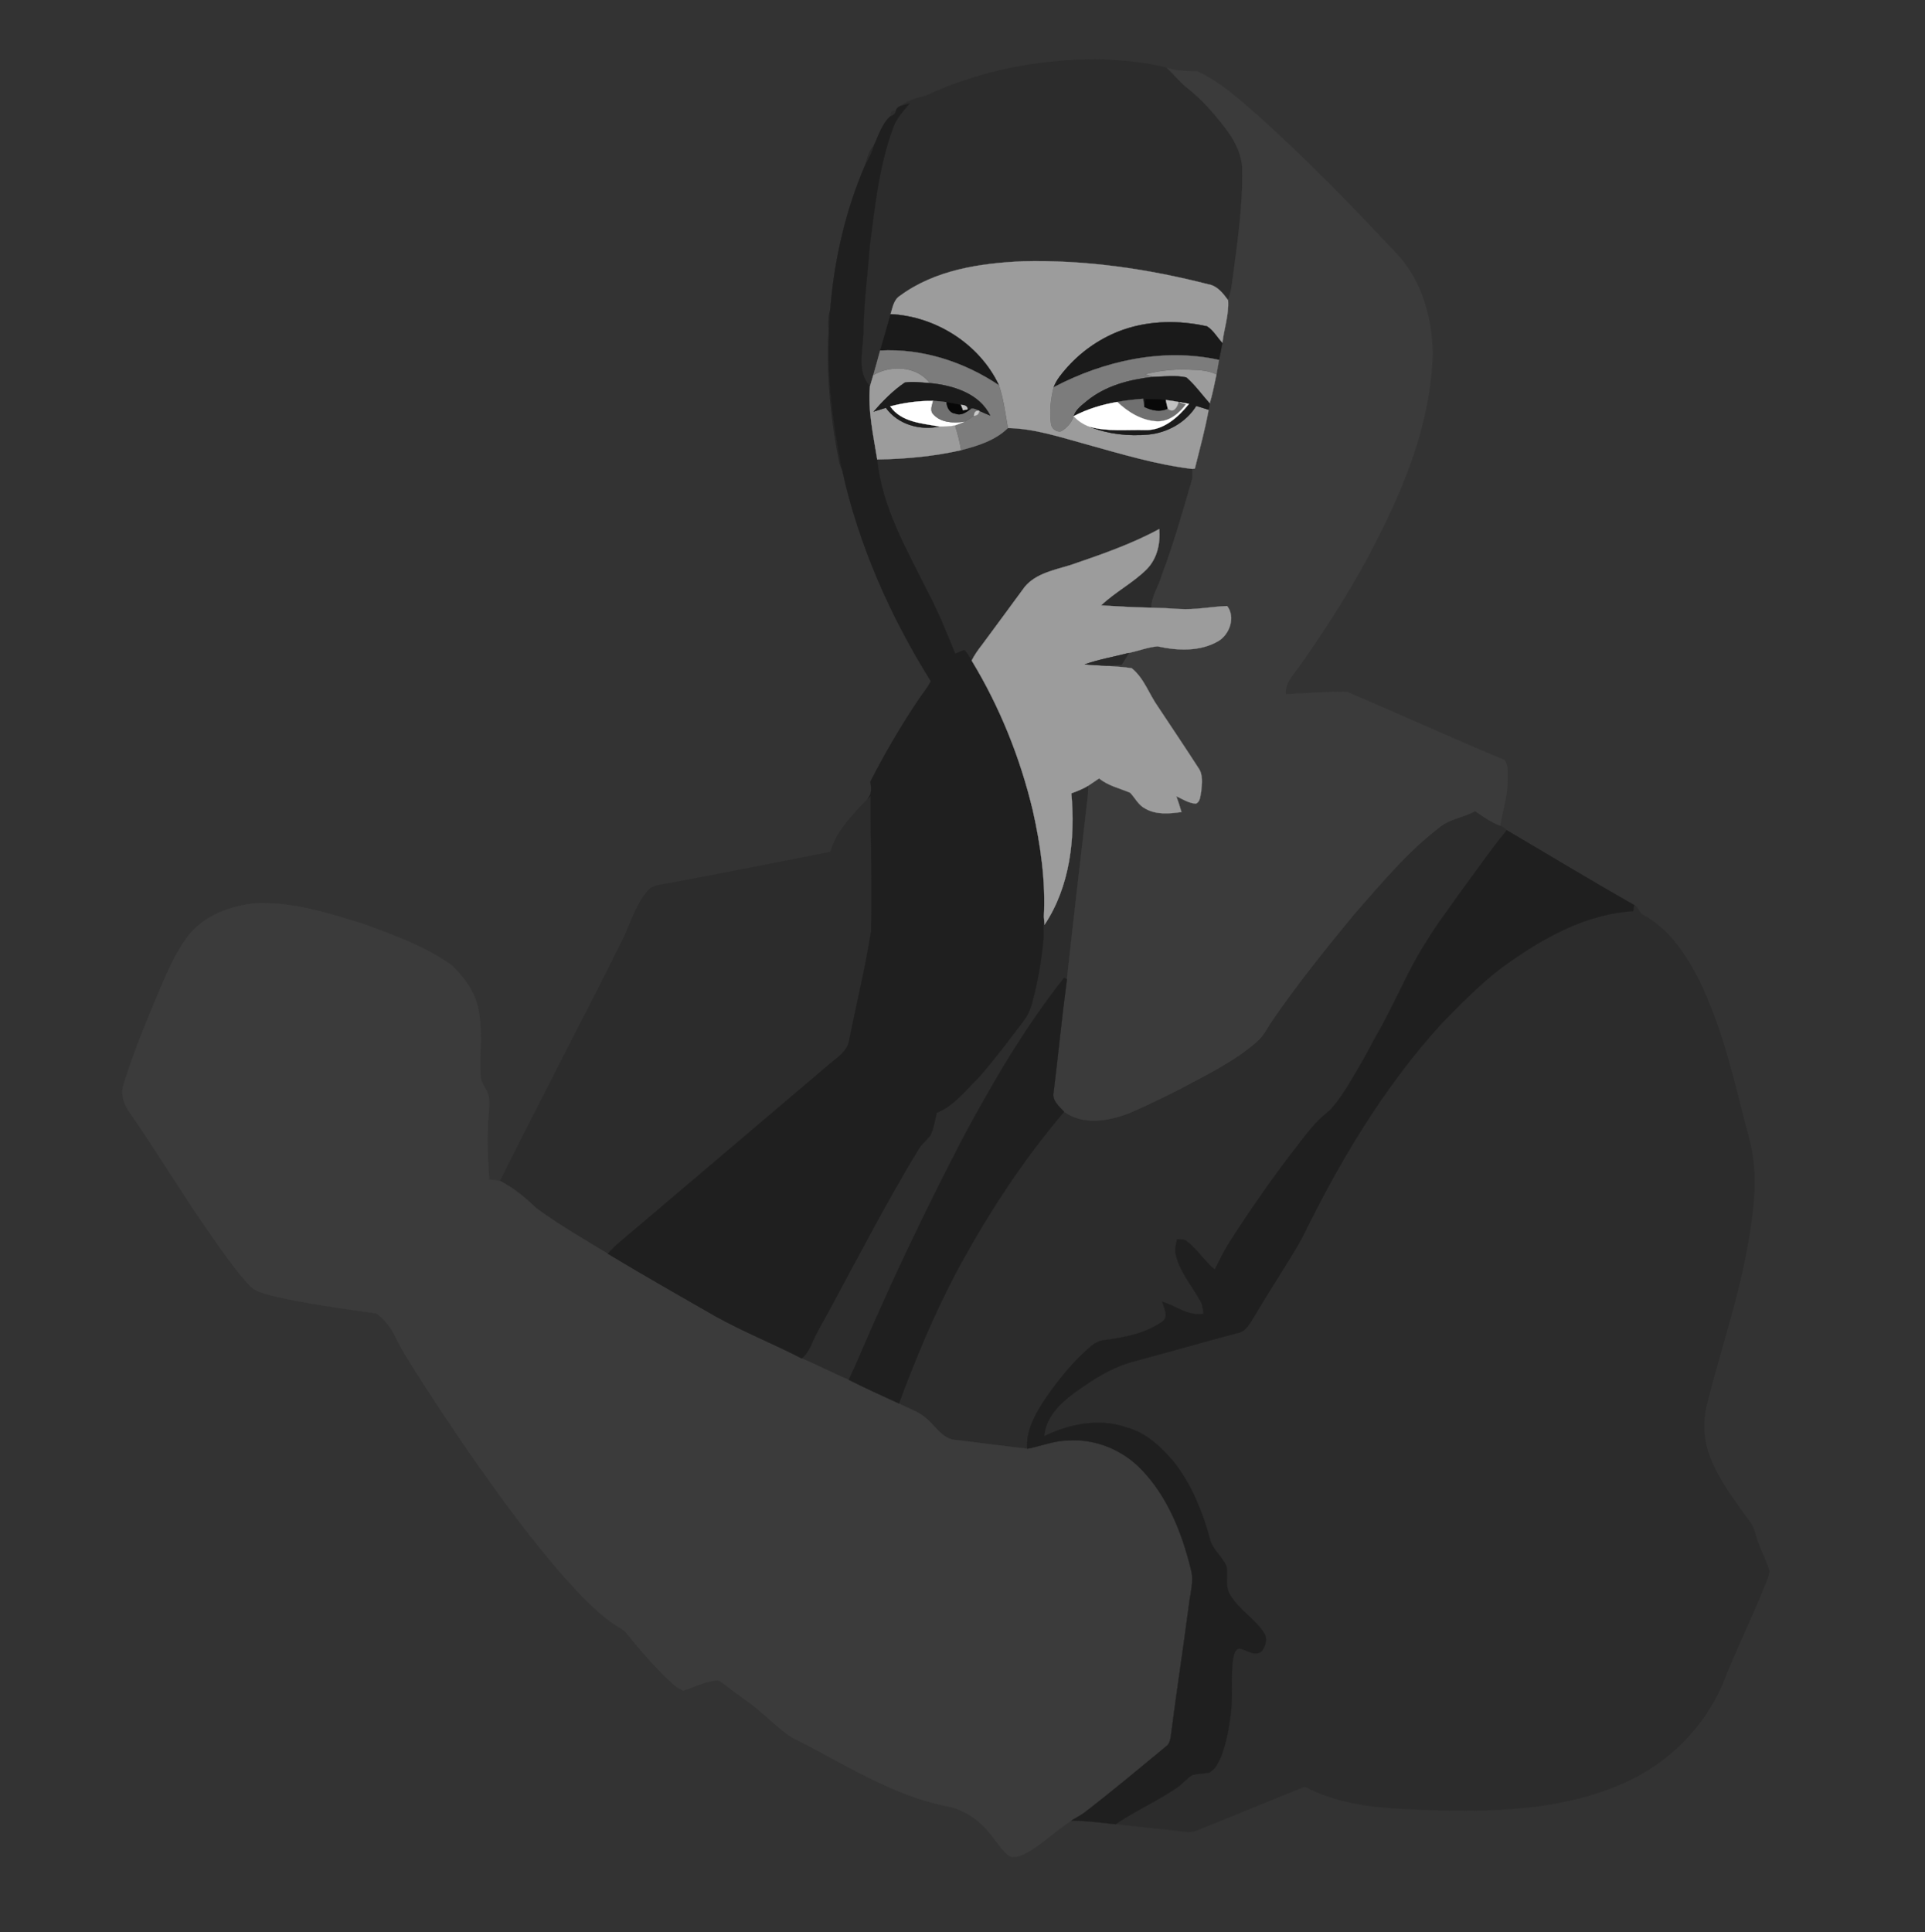 <?xml version="1.0" encoding="utf-8"?>
<!DOCTYPE svg PUBLIC "-//W3C//DTD SVG 1.1//EN" "http://www.w3.org/Graphics/SVG/1.1/DTD/svg11.dtd">
<svg version="1.1" id="Layer_1" xmlns="http://www.w3.org/2000/svg" xmlns:xlink="http://www.w3.org/1999/xlink" x="0px" y="0px"
	 viewBox="0 0 800 803" enable-background="new 0 0 800 803" xml:space="preserve">
<rect x="0" y="0" width="800" height="803" fill="#333333" stroke="none"/>
<g>
	<g id="_x23_1e303aff">
		<path fill="#2C2C2C" stroke="#2C2C2C" stroke-width="0.094" d="M384.83,39.76c22.45-10.55,47.44-15.17,72.17-15.15
			c9.38,0.46,18.85,1.21,27.97,3.58c2.89,2.73,5.32,5.92,8.48,8.37c6.5,5.15,11.95,11.49,16.88,18.13
			c3.4,4.73,5.96,10.31,5.97,16.23c0.18,15.78-2.27,31.42-4.31,47.03c-0.25,2.32-0.88,4.57-1.63,6.77c-2.13-2.88-4.53-6.02-8.32-6.6
			c-25.11-6.43-51.07-10.2-77.02-9.54c-17.7,0.79-36.42,3.58-51.02,14.36c-2.62,1.65-3.03,4.91-3.89,7.62
			c-1.38,5.06-2.89,10.08-4.34,15.12c-0.97,3.38-1.85,6.79-2.84,10.17c-0.46,1.56-0.94,3.12-1.39,4.69
			c-5.51-5.87-3.02-14.34-2.77-21.51c0.08-12.27,1.77-24.45,2.65-36.68c2.19-16.59,3.92-33.48,9.75-49.29
			c1.37-3.87,4.25-6.89,6.79-10.02c-1.31,0.34-2.62,0.68-3.91,1.07C377.22,41.76,381.06,40.7,384.83,39.76z"/>
		<path fill="#2C2C2C" stroke="#2C2C2C" stroke-width="0.094" d="M399.43,187.07c6.95-1.8,14.19-4.03,19.43-9.19
			c11.23,0.2,21.96,3.86,32.69,6.78c14.5,4.02,29.01,8.42,43.98,10.21c0.14,1.75,0.22,3.54-0.35,5.23
			c-3.81,12.99-7.46,26.05-12.29,38.72c-1.22,4.66-4.35,8.8-4.41,13.73c-6.97-0.15-13.93-0.52-20.88-0.96
			c5.85-5.62,13.26-9.33,18.99-15.07c4.3-4.41,5.69-10.7,5.19-16.68c-11.71,6.38-24.39,10.69-36.96,15.01
			c-6.64,2.05-14.25,3.4-18.94,9.02c-5.94,8.04-11.82,16.13-17.79,24.15c-1.6,2.04-3.11,4.16-4.27,6.49
			c-0.92-1.5-1.74-3.12-3.04-4.34c-1.34,0.29-2.56,0.94-3.79,1.5c-3.68-9.02-7.32-18.06-11.93-26.67
			c-8.58-17.25-18.61-34.51-20.5-54.07C376.27,190.74,388,189.68,399.43,187.07z"/>
		<path fill="#2C2C2C" stroke="#2C2C2C" stroke-width="0.094" d="M445.23,329.69c2.44-0.89,4.88-1.85,7.11-3.22
			c-0.06,1.51-0.14,3.01-0.26,4.52c-2.99,25.32-5.91,50.64-8.68,75.98c-0.29-0.16-0.87-0.49-1.16-0.65
			c-16.36,20.69-29.7,43.54-42.15,66.73c-15.69,30.25-30.4,61.01-43.74,92.37c-1.15,2.68-2.39,5.33-3.63,7.97
			c-6.62-2.74-12.94-6.1-19.54-8.87c3.44-2.76,4.42-7.26,6.52-10.95c14.09-25.54,27.21-51.64,42.41-76.57
			c1.34-1.93,3.28-3.36,4.62-5.3c1.38-2.91,1.78-6.16,2.57-9.25c7.29-2.92,11.99-9.41,17.47-14.68
			c6.72-7.66,12.81-15.85,18.96-23.97c1.53-2.03,2.51-4.41,3.18-6.85c2.37-8.88,3.99-17.95,4.77-27.1c0.11-2.99-0.29-6,0.15-8.97
			c0.07,0.85,0.21,2.55,0.28,3.41C444.69,368.39,446.94,348.33,445.23,329.69z"/>
		<path fill="#2C2C2C" stroke="#2C2C2C" stroke-width="0.094" d="M360.47,332.08c0.34-0.32,1.04-0.96,1.39-1.28
			c-0.15,18.74,0.63,37.5,0.11,56.23c-2.34,15.11-6.06,29.99-9,45c-0.75,5.34-6.02,8.01-9.64,11.34
			c-28.66,24.3-57.27,48.67-85.95,72.94c-1.73,1.43-3.28,3.05-4.8,4.69c-10.04-6.06-20.22-11.98-29.7-18.9
			c-4.53-4.39-9.43-8.43-15.07-11.33c16.9-33.93,34.62-67.45,51.53-101.38c2.95-6.54,5.07-13.68,9.86-19.19
			c1.16-1.45,2.93-2.15,4.71-2.46c23.78-4.32,47.47-9.09,71.2-13.67C347.64,345.27,354.34,338.56,360.47,332.08z"/>
		<path fill="#2C2C2C" stroke="#2C2C2C" stroke-width="0.094" d="M597.95,344.03c4.34-3.71,10.23-4.27,15.11-6.96
			c3.29,2.31,6.64,4.59,10.4,6.07c1.01,0.45,1.91,1.07,2.7,1.87c-7.24,8.92-13.76,18.39-20.58,27.63
			c-4.12,5.88-8.5,11.58-12.21,17.73c-8.43,12.75-13.87,27.17-21.6,40.32c-3.61,6.97-7.5,13.78-11.6,20.46
			c-2.76,4.17-5.32,8.63-9.31,11.76c-4.08,3.26-7.22,7.45-10.42,11.51c-10.56,13.61-20.51,27.69-29.76,42.22
			c-2.21,3.51-3.99,7.25-5.84,10.96c-4.26-3.55-7.22-8.42-11.65-11.81c-1.12-0.96-2.7-0.62-4.03-0.81c-0.37,2.06-1.15,4.19-0.58,6.3
			c1.65,7.17,6.57,12.84,10.11,19.1c1.06,1.66,1.28,3.63,1.43,5.56c-6.34,1.14-11.38-3.27-17.1-5c0.65,2.59,2.82,6.03,0.14,8.19
			c-7.07,4.99-15.81,6.71-24.24,7.78c-2.34,0.19-4.36,1.5-6.09,3c-7.18,6.19-13.08,13.69-18.5,21.43
			c-3.99,6.18-8.06,13.04-7.42,20.71c-9.76-1.08-19.49-2.42-29.23-3.59c-5.96-0.05-8.83-5.94-12.99-9.22
			c-3.21-2.79-7.41-3.97-11.09-6c6.83-18.42,14.38-36.61,23.55-54c12.75-23.83,27.56-46.62,45.09-67.23
			c8.03,5.76,18.63,3.87,27.22,0.51c6.68-2.9,13.25-6.07,19.76-9.34c11.29-6.11,23.14-11.6,32.92-20.1
			c2.99-2.47,4.61-6.09,6.78-9.22c10.37-15.1,21.86-29.37,33.49-43.5C573.58,367.63,584.47,354.41,597.95,344.03z"/>
		<path fill="#2C2C2C" stroke="#2C2C2C" stroke-width="0.094" d="M679.11,376.08c1.94,0.82,1.89,3.35,3.79,4.15
			c10.64,5.81,17.68,16.26,23.07,26.8c10.39,21.18,15.1,44.46,21.21,67.09c3.64,14.45,1.59,29.5-0.96,43.95
			c-3.93,21.81-11.19,42.81-16.55,64.27c-2.03,7.39-1.98,15.4,0.78,22.6c3.68,10.06,10.32,18.58,16.56,27.14
			c2.16,2.6,2.53,6.05,3.72,9.12c1.41,3.95,3.48,7.67,4.58,11.74c-0.38,2.82-1.77,5.36-2.75,8c-5.3,13.13-11.65,25.81-16.74,39.02
			c-7.67,17.8-22.16,32.38-39.76,40.43c-24.31,11.22-51.71,12.56-78.07,11.93c-18.58-0.75-38.18-0.7-55.08-9.56
			c-1.35-0.46-2.56,0.59-3.79,0.94c-13.7,5.63-27.45,11.12-41.15,16.74c-1.57,0.7-3.3,1.06-5.01,0.79
			c-9.77-1.17-19.57-2.09-29.36-3.14c8.2-5.5,17.24-9.61,25.45-15.1c2.33-1.62,4.12-3.94,6.57-5.38c2.3-0.58,4.7-0.5,7.02-1
			c2.35-1.32,3.62-3.91,4.7-6.27c2.39-6.21,3.57-12.82,4.29-19.41c0.78-7.18-0.16-14.44,0.8-21.6c0.39-1.61,0.65-3.86,2.61-4.24
			c3.04,0.46,6.35,3.5,9.26,1.18c1.65-2.07,2.6-5.21,1.08-7.61c-3.9-6.01-10.51-9.74-14.17-15.93c-2.16-3.53-0.89-7.79-1.42-11.66
			c-1.74-4.33-6.12-7.18-7.05-11.92c-2.97-10.92-7.38-21.6-14.16-30.73c-5.5-6.65-12.06-13.11-20.67-15.32
			c-11.23-3.82-23.57-1.36-33.96,3.74c0.58-7.57,6.38-13.44,12.17-17.74c7.78-5.66,16.1-11.07,25.54-13.44
			c14.14-3.82,28.22-7.84,42.38-11.61c3.98-0.55,5.58-4.56,7.54-7.51c6.38-10.86,13.48-21.29,19.64-32.27
			c15.57-31.88,33.99-62.73,58.01-89.03c9.26-9.45,18.54-19.04,29.59-26.45c14.82-10.26,31.58-19.06,49.9-20.15
			C678.82,378,679.01,376.72,679.11,376.08z"/>
	</g>
	<g id="_x23_373b44ff">
		<path fill="#3B3B3B" stroke="#3B3B3B" stroke-width="0.094" d="M484.97,28.19c4.05,1.51,8.35,1.22,12.56,1.47
			c9.63,4.34,17.47,11.7,25.4,18.51c20.47,18.44,39.68,38.23,58.49,58.34c9.77,11.03,13.7,25.99,13.96,40.46
			c-0.49,20.64-6.55,40.71-14.72,59.53c-10.95,25.12-25.21,48.69-41.13,70.95c-2.35,3.33-5.67,6.61-5.13,11.05
			c8.48-0.37,17.01-1.17,25.47-0.96c21.86,9.31,43.48,19.21,65.42,28.33c1.74,2.72,1.16,6.08,1.24,9.14
			c-0.11,6.18-2.13,12.08-3.07,18.13c-3.76-1.48-7.11-3.76-10.4-6.07c-4.88,2.69-10.77,3.25-15.11,6.96
			c-13.48,10.38-24.37,23.6-35.54,36.33c-11.63,14.13-23.12,28.4-33.49,43.5c-2.17,3.13-3.79,6.75-6.78,9.22
			c-9.78,8.5-21.63,13.99-32.92,20.1c-6.51,3.27-13.08,6.44-19.76,9.34c-8.59,3.36-19.19,5.25-27.22-0.51
			c-2.09-2.21-5.11-4.62-4.39-8.05c1.93-15.65,3.45-31.36,5.55-46.99c2.77-25.34,5.69-50.66,8.68-75.98
			c0.12-1.51,0.2-3.01,0.26-4.52c1.5-0.97,2.95-2.01,4.44-3c3.74,3.11,8.55,4.09,12.9,5.97c2.09,2.21,3.45,5.22,6.31,6.61
			c4.55,2.64,10.01,2.1,15.01,1.41c-0.64-2.22-1.36-4.42-2.14-6.58c2.6,1.24,5.16,2.91,8.13,3.1c1.94-0.83,1.8-3.31,2.21-5.04
			c0.33-3.3,0.89-7.03-1.22-9.89c-5.48-8.49-11.11-16.88-16.7-25.3c-3.77-5.27-5.78-11.87-10.95-16.05
			c-3.48-0.61-7.03-0.63-10.53-1.05c2.11-0.09,4.21-0.28,6.32-0.42c1.02-1.62,2.02-3.24,3.01-4.88c3.98-0.87,7.85-2.38,11.93-2.74
			c8.33,1.81,17.71,2.27,25.32-2.22c4.69-2.82,7.14-10,3.62-14.53c-6.66,0.22-13.27,1.67-19.95,1.23
			c-3.86-0.28-7.71-0.47-11.57-0.54c0.06-4.93,3.19-9.07,4.41-13.73c4.83-12.67,8.48-25.73,12.29-38.72
			c0.57-1.69,0.49-3.48,0.35-5.23c0.26-0.04,0.78-0.12,1.04-0.16c2.02-8.11,4.23-16.2,5.73-24.43c0.13-0.87,0.26-1.73,0.44-2.59
			c1.17-3.97,1.96-8.03,2.81-12.08c0.38-2.01,0.68-4.02,1.06-6.03c0.44-2.34,0.95-4.68,1.39-7.02c0.67-5.95,2.81-11.81,2.36-17.84
			c0.75-2.2,1.38-4.45,1.63-6.77c2.04-15.61,4.49-31.25,4.31-47.03c-0.01-5.92-2.57-11.5-5.97-16.23
			c-4.93-6.64-10.38-12.98-16.88-18.13C490.29,34.11,487.86,30.92,484.97,28.19z"/>
		<path fill="#3B3B3B" stroke="#3B3B3B" stroke-width="0.094" d="M78.97,388c6.65-7.88,17-11.57,27.01-12.61
			c15.26-0.75,30.08,3.92,44.49,8.38c12.95,4.71,26.23,9.42,37.49,17.56c4.97,4.87,9.45,10.79,10.76,17.78
			c2.04,9.15,0.45,18.55,1.01,27.81c-0.01,3.27,2.63,5.61,3.42,8.62c0.48,4.49-0.37,8.98-0.43,13.48
			c-0.34,7.05,0.16,14.11,0.61,21.15c1.5,0.14,3,0.33,4.48,0.6c5.64,2.9,10.54,6.94,15.07,11.33c9.48,6.92,19.66,12.84,29.7,18.9
			c14.67,8.84,29.55,17.31,44.41,25.82c11.73,6.58,24.26,11.52,36.19,17.7c6.6,2.77,12.92,6.13,19.54,8.87
			c6.85,3.51,13.9,6.6,20.88,9.85c3.68,2.03,7.88,3.21,11.09,6c4.16,3.28,7.03,9.17,12.99,9.22c9.74,1.17,19.47,2.51,29.23,3.59
			c5.71-1.07,11.19-3.41,17.09-3.41c11.29-0.8,22.57,3.92,30.35,12.04c10.89,11.29,16.87,26.33,20.53,41.36
			c1.49,4.95-0.26,10-0.79,14.95c-2.36,18.22-5.19,36.38-7.52,54.61c-0.28,1.48-0.54,3.16-1.89,4.08
			c-11.3,9.35-22.57,18.77-34.19,27.72c-1.67,1.19-3.53,2.07-5.24,3.19l-0.28,0.19c-6.51,4.2-12.02,9.87-18.9,13.52
			c-2.33,1.09-5.54,2.47-7.62,0.17c-3.31-3.05-5.54-7.05-8.59-10.33c-3.96-4.36-9.12-7.72-14.83-9.24
			c-24-4.28-44.51-18.26-65.97-28.9c-6.78-4.46-12.17-10.67-18.88-15.22c-3.49-2.57-7.01-5.11-10.45-7.75
			c-1.27-1.32-3.19-0.52-4.69-0.24c-3.81,0.84-7.34,2.56-11.03,3.78c-2.43-0.85-4.31-2.7-6.17-4.39
			c-6.38-6.02-12.02-12.75-17.53-19.55c-0.91-1.17-2.25-1.87-3.46-2.64c-4.88-2.86-9-6.8-13.08-10.67
			c-13.19-13.36-24.65-28.3-35.79-43.38c-12.27-16.83-23.94-34.09-35.1-51.67c-2.88-4.74-6.03-9.33-8.4-14.36
			c-1.76-3.97-4.55-7.52-8.04-10.1c-14.51-2.15-29.13-3.94-43.42-7.35c-3.25-0.96-6.91-1.58-9.29-4.22
			c-5.86-6.19-10.66-13.29-15.54-20.25c-11.37-16.21-21.64-33.14-32.77-49.5c-3.02-3.79-5.67-8.71-4.12-13.67
			c4.26-13.76,9.85-27.07,15.41-40.34C70.14,402.67,73.49,394.64,78.97,388z"/>
	</g>
	<g id="_x23_17212aff">
		<path fill="#1F1F1F" stroke="#1F1F1F" stroke-width="0.094" d="M374.05,44.11c1.29-0.39,2.6-0.73,3.91-1.07
			c-2.54,3.13-5.42,6.15-6.79,10.02c-5.83,15.81-7.56,32.7-9.75,49.29c-0.88,12.23-2.57,24.41-2.65,36.68
			c-0.25,7.17-2.74,15.64,2.77,21.51c-0.91,10.21,1.41,20.36,3.02,30.39c1.89,19.56,11.92,36.82,20.5,54.07
			c4.61,8.61,8.25,17.65,11.93,26.67c1.23-0.56,2.45-1.21,3.79-1.5c1.3,1.22,2.12,2.84,3.04,4.34
			c11.67,19.23,20.16,40.37,25.39,62.23c3.25,14.44,5.38,29.33,4.62,44.14c-0.44,2.97-0.04,5.98-0.15,8.97
			c-0.78,9.15-2.4,18.22-4.77,27.1c-0.67,2.44-1.65,4.82-3.18,6.85c-6.15,8.12-12.24,16.31-18.96,23.97
			c-5.48,5.27-10.18,11.76-17.47,14.68c-0.79,3.09-1.19,6.34-2.57,9.25c-1.34,1.94-3.28,3.37-4.62,5.3
			c-15.2,24.93-28.32,51.03-42.41,76.57c-2.1,3.69-3.08,8.19-6.52,10.95c-11.93-6.18-24.46-11.12-36.19-17.7
			c-14.86-8.51-29.74-16.98-44.41-25.82c1.52-1.64,3.07-3.26,4.8-4.69c28.68-24.27,57.29-48.64,85.95-72.94
			c3.62-3.33,8.89-6,9.64-11.34c2.94-15.01,6.66-29.89,9-45c0.52-18.73-0.26-37.49-0.11-56.23c-0.35,0.32-1.05,0.96-1.39,1.28
			c1.94-1.95,1.66-4.72,1.22-7.22c5.9-11.51,12.41-22.72,19.61-33.46c1.8-2.8,4.03-5.33,5.54-8.32
			c-16.88-27.02-30.05-56.68-36.87-87.87c-2.52-13.62-4.85-27.34-5.35-41.21c0.03-8.41-0.16-16.81,0.41-25.2
			c1.62-20.82,6.41-41.51,14.7-60.69c1.4-2.39,2.64-4.89,3.4-7.56c2-4.25,3.44-9.45,7.17-12.42c1.06-0.3,1.7-0.98,1.95-2.05
			C372.53,45.16,373.13,44.5,374.05,44.11z"/>
		<path fill="#1F1F1F" stroke="#1F1F1F" stroke-width="0.094" d="M626.16,345.01c17.65,10.36,35.15,20.99,52.95,31.07
			c-0.1,0.64-0.29,1.92-0.39,2.56c-18.32,1.09-35.08,9.89-49.9,20.15c-11.05,7.41-20.33,17-29.59,26.45
			c-24.02,26.3-42.44,57.15-58.01,89.03c-6.16,10.98-13.26,21.41-19.64,32.27c-1.96,2.95-3.56,6.96-7.54,7.51
			c-14.16,3.77-28.24,7.79-42.38,11.61c-9.44,2.37-17.76,7.78-25.54,13.44c-5.79,4.3-11.59,10.17-12.17,17.74
			c10.39-5.1,22.73-7.56,33.96-3.74c8.61,2.21,15.17,8.67,20.67,15.32c6.78,9.13,11.19,19.81,14.16,30.73
			c0.93,4.74,5.31,7.59,7.05,11.92c0.53,3.87-0.74,8.13,1.42,11.66c3.66,6.19,10.27,9.92,14.17,15.93c1.52,2.4,0.57,5.54-1.08,7.61
			c-2.91,2.32-6.22-0.72-9.26-1.18c-1.96,0.38-2.22,2.63-2.61,4.24c-0.96,7.16-0.02,14.42-0.8,21.6
			c-0.72,6.59-1.9,13.2-4.29,19.41c-1.08,2.36-2.35,4.95-4.7,6.27c-2.32,0.5-4.72,0.42-7.02,1c-2.45,1.44-4.24,3.76-6.57,5.38
			c-8.21,5.49-17.25,9.6-25.45,15.1c-6.11-0.6-12.21-1.49-18.35-1.5c1.71-1.12,3.57-2,5.24-3.19
			c11.62-8.95,22.89-18.37,34.19-27.72c1.35-0.92,1.61-2.6,1.89-4.08c2.33-18.23,5.16-36.39,7.52-54.61
			c0.53-4.95,2.28-10,0.79-14.95c-3.66-15.03-9.64-30.07-20.53-41.36c-7.78-8.12-19.06-12.84-30.35-12.04
			c-5.9,0-11.38,2.34-17.09,3.41c-0.64-7.67,3.43-14.53,7.42-20.71c5.42-7.74,11.32-15.24,18.5-21.43
			c1.73-1.5,3.75-2.81,6.09-3c8.43-1.07,17.17-2.79,24.24-7.78c2.68-2.16,0.51-5.6-0.14-8.19c5.72,1.73,10.76,6.14,17.1,5
			c-0.15-1.93-0.37-3.9-1.43-5.56c-3.54-6.26-8.46-11.93-10.11-19.1c-0.57-2.11,0.21-4.24,0.58-6.3c1.33,0.19,2.91-0.15,4.03,0.81
			c4.43,3.39,7.39,8.26,11.65,11.81c1.85-3.71,3.63-7.45,5.84-10.96c9.25-14.53,19.2-28.61,29.76-42.22
			c3.2-4.06,6.34-8.25,10.42-11.51c3.99-3.13,6.55-7.59,9.31-11.76c4.1-6.68,7.99-13.49,11.6-20.46
			c7.73-13.15,13.17-27.57,21.6-40.32c3.71-6.15,8.09-11.85,12.21-17.73C612.4,363.4,618.92,353.93,626.16,345.01z"/>
		<path fill="#1F1F1F" stroke="#1F1F1F" stroke-width="0.094" d="M442.24,406.32c0.29,0.16,0.87,0.49,1.16,0.65
			c-2.1,15.63-3.62,31.34-5.55,46.99c-0.72,3.43,2.3,5.84,4.39,8.05c-17.53,20.61-32.34,43.4-45.09,67.23
			c-9.17,17.39-16.72,35.58-23.55,54c-6.98-3.25-14.03-6.34-20.88-9.85c1.24-2.64,2.48-5.29,3.63-7.97
			c13.34-31.36,28.05-62.12,43.74-92.37C412.54,449.86,425.88,427.01,442.24,406.32z"/>
	</g>
	<g id="_x23_282f34ba">
		<path opacity="0.73" fill="#2D2D2D" stroke="#2D2D2D" stroke-width="0.094" enable-background="new    " d="M370.3,48.13
			c-0.36-1.68,0.29-2.36,1.95-2.05C372,47.15,371.36,47.83,370.3,48.13z"/>
	</g>
	<g id="_x23_20252996">
		<path opacity="0.59" fill="#242424" stroke="#242424" stroke-width="0.094" enable-background="new    " d="M359.73,68.11
			c0.64-2.7,1.48-5.47,3.4-7.56C362.37,63.22,361.13,65.72,359.73,68.11z"/>
	</g>
	<g id="_x23_c2926eff">
		<path fill="#9C9C9C" stroke="#9C9C9C" stroke-width="0.094" d="M374,122.94c14.6-10.78,33.32-13.57,51.02-14.36
			c25.95-0.66,51.91,3.11,77.02,9.54c3.79,0.58,6.19,3.72,8.32,6.6c0.45,6.03-1.69,11.89-2.36,17.84c-2.14-2.27-3.72-5.23-6.37-6.92
			c-11.39-2.58-23.59-2.47-34.7,1.35c-8.93,3.11-17.01,8.56-23.32,15.59c-2.22,2.53-4.51,5.14-5.71,8.34
			c-1.22,4.9-1.81,10.01-1.12,15.04c0.09,1.98,2.22,3.77,4.19,3.27c2.42-1.38,4.39-3.59,5.22-6.27c1.84,2,4.14,3.54,6.73,4.41
			c7.63,3.05,16.03,3.94,24.19,3.23c8-0.76,15.74-5.02,20.03-11.93c1.72,0.53,3.44,1.07,5.16,1.61c-1.5,8.23-3.71,16.32-5.73,24.43
			c-0.26,0.04-0.78,0.12-1.04,0.16c-14.97-1.79-29.48-6.19-43.98-10.21c-10.73-2.92-21.46-6.58-32.69-6.78
			c-1.08-5.97-1.76-12.05-3.74-17.8c-8.07-17.1-26.22-28.58-45.01-29.52C370.97,127.85,371.38,124.59,374,122.94z"/>
		<path fill="#9C9C9C" stroke="#9C9C9C" stroke-width="0.094" d="M362.93,155.85c7.36-4.27,18.1-3.8,23.49,3.37
			c-3.45-0.2-6.95-0.76-10.38-0.22c-4.88,3.31-9.1,7.6-12.96,12.04c1.69-0.51,3.38-1.04,5.07-1.58c5.02,6.94,14.12,9.51,22.3,7.78
			c2.15,0.02,4.31-0.07,6.44-0.47c1.1,3.37,1.96,6.81,2.54,10.3c-11.43,2.61-23.16,3.67-34.87,3.86
			c-1.61-10.03-3.93-20.18-3.02-30.39C361.99,158.97,362.47,157.41,362.93,155.85z"/>
		<path fill="#9C9C9C" stroke="#9C9C9C" stroke-width="0.094" d="M475.79,155.53c5.61-1.38,11.37-2.15,17.16-1.97
			c4.24,0.19,8.71,0.06,12.6,2.05c-0.85,4.05-1.64,8.11-2.81,12.08c-3.22-3.61-6.05-7.62-9.72-10.82
			c-4.51-1.01-9.25-0.35-13.84-0.22C478.04,156.29,476.91,155.92,475.79,155.53z"/>
		<path fill="#9C9C9C" stroke="#9C9C9C" stroke-width="0.094" d="M444.82,234.85c12.57-4.32,25.25-8.63,36.96-15.01
			c0.5,5.98-0.89,12.27-5.19,16.68c-5.73,5.74-13.14,9.45-18.99,15.07c6.95,0.44,13.91,0.81,20.88,0.96
			c3.86,0.07,7.71,0.26,11.57,0.54c6.68,0.44,13.29-1.01,19.95-1.23c3.52,4.53,1.07,11.71-3.62,14.53
			c-7.61,4.49-16.99,4.03-25.32,2.22c-4.08,0.36-7.95,1.87-11.93,2.74c-6.11,1.58-12.37,2.65-18.34,4.74c2.99,0.24,6,0.39,9.01,0.56
			c3.5,0.42,7.05,0.44,10.53,1.05c5.17,4.18,7.18,10.78,10.95,16.05c5.59,8.42,11.22,16.81,16.7,25.3c2.11,2.86,1.55,6.59,1.22,9.89
			c-0.41,1.73-0.27,4.21-2.21,5.04c-2.97-0.19-5.53-1.86-8.13-3.1c0.78,2.16,1.5,4.36,2.14,6.58c-5,0.69-10.46,1.23-15.01-1.41
			c-2.86-1.39-4.22-4.4-6.31-6.61c-4.35-1.88-9.16-2.86-12.9-5.97c-1.49,0.99-2.94,2.03-4.44,3c-2.23,1.37-4.67,2.33-7.11,3.22
			c1.71,18.64-0.54,38.7-11.12,54.6c-0.07-0.86-0.21-2.56-0.28-3.41c0.76-14.81-1.37-29.7-4.62-44.14
			c-5.23-21.86-13.72-43-25.39-62.23c1.16-2.33,2.67-4.45,4.27-6.49c5.97-8.02,11.85-16.11,17.79-24.15
			C430.57,238.25,438.18,236.9,444.82,234.85z"/>
	</g>
	<g id="_x23_171c2084">
		<path opacity="0.52" fill="#1B1B1B" stroke="#1B1B1B" stroke-width="0.094" enable-background="new    " d="M344.16,140.92
			c0.59-4.01-0.51-8.27,0.87-12.12c-0.57,8.39-0.38,16.79-0.41,25.2c0.5,13.87,2.83,27.59,5.35,41.21
			c-0.54-1.03-0.93-2.11-1.16-3.24C345.33,175.2,343.69,158.03,344.16,140.92z"/>
	</g>
	<g id="_x23_241a00ff">
		<path fill="#1A1A1A" stroke="#1A1A1A" stroke-width="0.094" d="M370.11,130.56c18.79,0.94,36.94,12.42,45.01,29.52
			c-14.49-9.69-31.82-15.34-49.35-14.4C367.22,140.64,368.73,135.62,370.11,130.56z"/>
		<path fill="#1A1A1A" stroke="#1A1A1A" stroke-width="0.094" d="M466.93,136.99c11.11-3.82,23.31-3.93,34.7-1.35
			c2.65,1.69,4.23,4.65,6.37,6.92c-0.44,2.34-0.95,4.68-1.39,7.02c-23.32-5.13-47.88,0.37-68.71,11.34c1.2-3.2,3.49-5.81,5.71-8.34
			C449.92,145.55,458,140.1,466.93,136.99z"/>
	</g>
	<g id="_x23_9a7356ff">
		<path fill="#7C7C7C" stroke="#7C7C7C" stroke-width="0.094" d="M362.93,155.85c0.99-3.38,1.87-6.79,2.84-10.17
			c17.53-0.94,34.86,4.71,49.35,14.4c1.98,5.75,2.66,11.83,3.74,17.8c-5.24,5.16-12.48,7.39-19.43,9.19
			c-0.58-3.49-1.44-6.93-2.54-10.3c1.36-0.47,2.72-0.97,4.04-1.56c1.34-0.69,2.58-1.55,3.84-2.39c1.37-0.16,2.1-0.86,2.2-2.11
			c1.49,0.68,2.98,1.35,4.51,1.96c-4.54-9.25-15.53-12.53-25.06-13.45C381.03,152.05,370.29,151.58,362.93,155.85z"/>
		<path fill="#7C7C7C" stroke="#7C7C7C" stroke-width="0.094" d="M437.9,160.92c20.83-10.97,45.39-16.47,68.71-11.34
			c-0.38,2.01-0.68,4.02-1.06,6.03c-3.89-1.99-8.36-1.86-12.6-2.05c-5.79-0.18-11.55,0.59-17.16,1.97c1.12,0.39,2.25,0.76,3.39,1.12
			c-9.79,1.06-19.78,3.66-27.53,10.03c-2.11,1.78-4.59,3.52-5.46,6.28c-0.83,2.68-2.8,4.89-5.22,6.27c-1.97,0.5-4.1-1.29-4.19-3.27
			C436.09,170.93,436.68,165.82,437.9,160.92z"/>
	</g>
	<g id="_x23_231815ff">
		<path fill="#1B1B1B" stroke="#1B1B1B" stroke-width="0.094" d="M479.18,156.65c4.59-0.13,9.33-0.79,13.84,0.22
			c3.67,3.2,6.5,7.21,9.72,10.82c-0.18,0.86-0.31,1.72-0.44,2.59c-1.72-0.54-3.44-1.08-5.16-1.61
			c-4.29,6.91-12.03,11.17-20.03,11.93c-8.16,0.71-16.56-0.18-24.19-3.23c7.51,2.08,15.4,1.14,23.09,1.35
			c7.54,0.17,13.65-5.36,18.1-10.88c-1.32-0.22-2.63-0.45-3.94-0.69l-0.36-0.08c-1.77-0.35-3.55-0.63-5.33-0.83
			c-2.83-0.3-5.66-0.35-8.49-0.33c-0.12,0.8-0.34,2.39-0.45,3.18c-0.17-1.13-0.34-2.25-0.5-3.38c-3.59,0.3-7.18,0.68-10.72,1.33
			c-6.29,1.06-12.48,2.95-18.13,5.92c0.87-2.76,3.35-4.5,5.46-6.28C459.4,160.31,469.39,157.71,479.18,156.65z"/>
		<path fill="#1B1B1B" stroke="#1B1B1B" stroke-width="0.094" d="M363.08,171.04c3.86-4.44,8.08-8.73,12.96-12.04
			c3.43-0.54,6.93,0.02,10.38,0.22c9.53,0.92,20.52,4.2,25.06,13.45c-1.53-0.61-3.02-1.28-4.51-1.96c-1.13-0.39-2.33-1.22-3.56-0.79
			l-1.37,0.33c0.3-1.62-1.63-1.99-2.81-2.02c-1.97-0.33-3.92-0.75-5.88-1.09c-1.84-0.28-3.69-0.46-5.54-0.54
			c-6.02-0.07-12.03,0.74-17.85,2.27c4.61,6.63,13.27,7.07,20.49,8.37c-8.18,1.73-17.28-0.84-22.3-7.78
			C366.46,170,364.77,170.53,363.08,171.04z"/>
	</g>
	<g id="_x23_7564a7ff">
		<path fill="#707070" stroke="#707070" stroke-width="0.094" d="M464.32,167.04c3.54-0.65,7.13-1.03,10.72-1.33
			c0.16,1.13,0.33,2.25,0.5,3.38c3.05,1.48,6.57,2.27,9.77,0.7c2.31,2.16,3.97-0.52,4.5-2.72l0.36,0.08
			c0.68,0.21,2.03,0.63,2.71,0.84c-2.78,3.83-6.91,7.21-11.9,7.12C474.61,174.85,468.83,171.34,464.32,167.04z"/>
	</g>
	<g id="_x23_020621ff">
		<path fill="#080808" stroke="#080808" stroke-width="0.094" d="M475.99,165.91c2.83-0.02,5.66,0.03,8.49,0.33
			c0.25,1.18,0.52,2.37,0.83,3.55c-3.2,1.57-6.72,0.78-9.77-0.7C475.65,168.3,475.87,166.71,475.99,165.91z"/>
	</g>
	<g id="_x23_bcbfe5ff">
		<path fill="#C2C2C2" stroke="#C2C2C2" stroke-width="0.094" d="M484.48,166.24c1.78,0.2,3.56,0.48,5.33,0.83
			c-0.53,2.2-2.19,4.88-4.5,2.72C485,168.61,484.73,167.42,484.48,166.24z"/>
		<path fill="#C2C2C2" stroke="#C2C2C2" stroke-width="0.094" d="M399.23,168.23c1.18,0.03,3.11,0.4,2.81,2.02
			c-0.47,0.1-1.4,0.29-1.87,0.38C399.94,170.03,399.47,168.83,399.23,168.23z"/>
	</g>
	<g id="_x23_ffffffff">
		<path fill="#FFFFFF" stroke="#FFFFFF" stroke-width="0.094" d="M369.96,168.87c5.82-1.53,11.83-2.34,17.85-2.27
			c-0.4,1.81-1.48,3.97,0.07,5.56c3.22,3.62,8.61,3.7,13.05,3.05c-1.32,0.59-2.68,1.09-4.04,1.56c-2.13,0.4-4.29,0.49-6.44,0.47
			C383.23,175.94,374.57,175.5,369.96,168.87z"/>
		<path fill="#FFFFFF" stroke="#FFFFFF" stroke-width="0.094" d="M446.19,172.96c5.65-2.97,11.84-4.86,18.13-5.92
			c4.51,4.3,10.29,7.81,16.66,8.07c4.99,0.09,9.12-3.29,11.9-7.12c-0.68-0.21-2.03-0.63-2.71-0.84c1.31,0.24,2.62,0.47,3.94,0.69
			c-4.45,5.52-10.56,11.05-18.1,10.88c-7.69-0.21-15.58,0.73-23.09-1.35C450.33,176.5,448.03,174.96,446.19,172.96z"/>
	</g>
	<g id="_x23_7564a8ff">
		<path fill="#717171" stroke="#717171" stroke-width="0.094" d="M387.81,166.6c1.85,0.08,3.7,0.26,5.54,0.54
			c0.18,2.17,1.24,4.45,3.66,4.72c2.4,1.05,4.57-0.58,6.4-1.94c1.23-0.43,2.43,0.4,3.56,0.79c-1.42-0.16-2.15,0.54-2.2,2.11
			c-1.26,0.84-2.5,1.7-3.84,2.39c-4.44,0.65-9.83,0.57-13.05-3.05C386.33,170.57,387.41,168.41,387.81,166.6z"/>
	</g>
	<g id="_x23_010521ff">
		<path fill="#070707" stroke="#070707" stroke-width="0.094" d="M393.35,167.14c1.96,0.34,3.91,0.76,5.88,1.09
			c0.24,0.6,0.71,1.8,0.94,2.4c0.47-0.09,1.4-0.28,1.87-0.38l1.37-0.33c-1.83,1.36-4,2.99-6.4,1.94
			C394.59,171.59,393.53,169.31,393.35,167.14z"/>
	</g>
	<g id="_x23_d4c6c4ff">
		<path fill="#CACACA" stroke="#CACACA" stroke-width="0.094" d="M404.77,172.82c0.05-1.57,0.78-2.27,2.2-2.11
			C406.87,171.96,406.14,172.66,404.77,172.82z"/>
	</g>
	<g id="_x23_1a2e37ff">
		<path fill="#292929" stroke="#292929" stroke-width="0.094" d="M450.79,276.09c5.97-2.09,12.23-3.16,18.34-4.74
			c-0.99,1.64-1.99,3.26-3.01,4.88c-2.11,0.14-4.21,0.33-6.32,0.42C456.79,276.48,453.78,276.33,450.79,276.09z"/>
	</g>
</g>
</svg>
